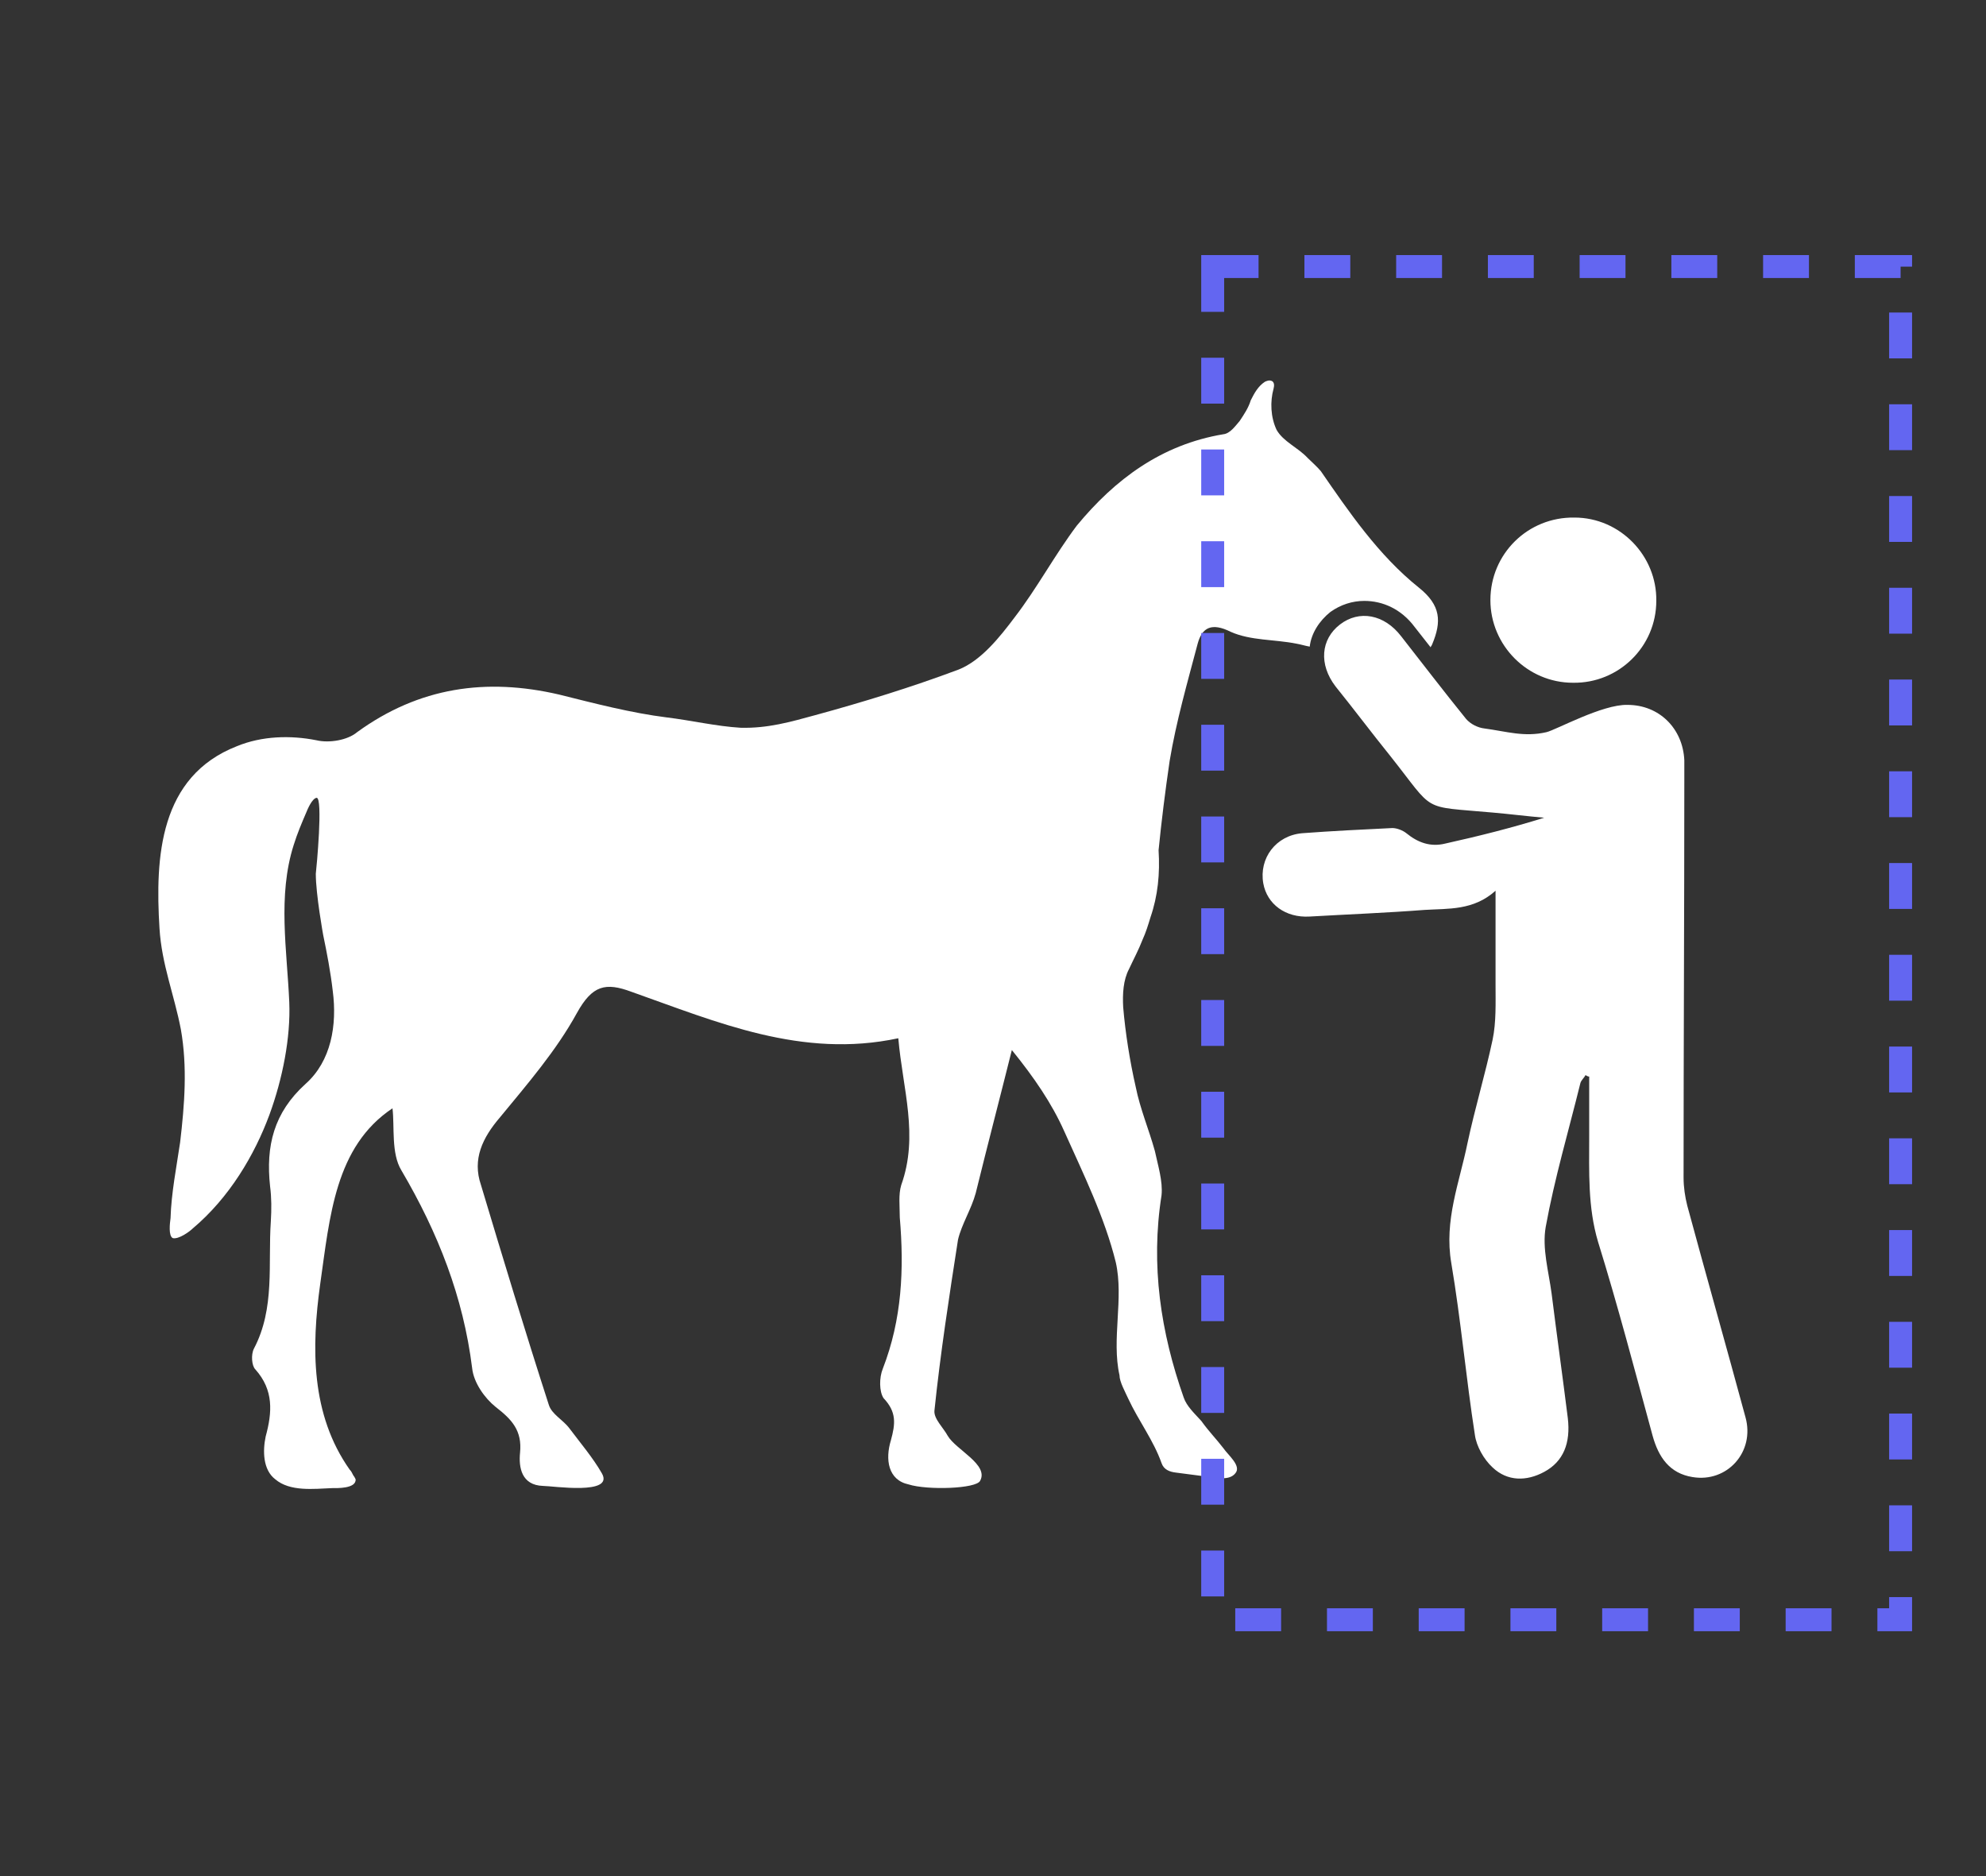 <?xml version="1.0" encoding="utf-8"?>
<svg xmlns="http://www.w3.org/2000/svg" fill="none" height="100%" overflow="visible" preserveAspectRatio="none" style="display: block;" viewBox="0 0 126 119" width="100%">
<rect x="0" y="0" width="126" height="119" fill="#333333" stroke="none"/>
<g id="Horse Rolling (1) 2">
<g id="Group 28407">
<g id="Human Interacting With Horse 2">
<path d="M90.814 40.969C90.814 40.969 90.767 41.016 90.767 41.062L89.738 39.752C88.896 38.63 87.726 38.115 86.557 38.115C85.808 38.115 85.06 38.349 84.405 38.817C83.703 39.378 83.189 40.173 83.095 41.015C82.814 40.969 82.534 40.875 82.253 40.828C80.85 40.548 79.353 40.641 78.09 40.08C76.873 39.472 76.265 39.799 75.985 40.828C75.33 43.308 74.628 45.74 74.207 48.266C73.926 50.184 73.692 52.056 73.505 53.927C73.599 55.424 73.459 56.827 72.991 58.184C72.85 58.651 72.71 59.119 72.476 59.634C72.242 60.242 71.915 60.85 71.634 61.458C71.26 62.16 71.213 63.049 71.26 63.891C71.4 65.528 71.681 67.306 72.055 68.943C72.336 70.346 72.897 71.656 73.271 73.013C73.459 73.902 73.786 74.931 73.692 75.82C72.991 80.264 73.646 84.521 75.096 88.637C75.283 89.199 75.797 89.666 76.219 90.134C76.686 90.789 77.154 91.257 77.622 91.865C77.903 92.286 78.791 92.988 78.37 93.456C77.996 93.923 77.201 93.736 76.78 93.689C76.078 93.596 75.33 93.502 74.628 93.409C74.207 93.362 73.833 93.222 73.692 92.801C73.178 91.35 72.242 90.134 71.587 88.731C71.4 88.31 71.026 87.655 71.026 87.234C70.511 84.942 71.307 82.369 70.792 80.076C70.09 77.223 68.734 74.463 67.517 71.75C66.722 69.972 65.6 68.335 64.196 66.604C63.448 69.598 62.652 72.639 61.904 75.679C61.623 76.708 61.015 77.644 60.781 78.626C60.22 82.228 59.658 85.877 59.284 89.479C59.237 89.994 59.846 90.555 60.126 91.07C60.641 91.959 62.746 92.894 62.185 93.923C61.951 94.438 58.816 94.531 57.647 94.157C56.337 93.877 56.15 92.567 56.524 91.35C56.805 90.321 56.898 89.573 56.056 88.684C55.776 88.263 55.776 87.374 56.01 86.813C57.226 83.679 57.366 80.498 57.086 77.223C57.086 76.521 56.992 75.773 57.179 75.165C58.302 72.03 57.273 69.083 56.992 65.856C50.864 67.165 45.484 64.826 40.058 62.908C38.42 62.3 37.578 62.487 36.596 64.265C35.286 66.651 33.462 68.756 31.731 70.861C30.608 72.171 29.953 73.527 30.515 75.165C31.918 79.843 33.322 84.474 34.818 89.105C35.005 89.713 35.707 90.041 36.128 90.602C36.83 91.538 37.625 92.473 38.187 93.456C38.982 94.859 35.052 94.251 34.444 94.251C33.088 94.204 32.901 93.081 32.994 92.146C33.134 90.742 32.479 90.041 31.45 89.245C30.749 88.684 30.047 87.702 29.953 86.766C29.392 82.275 27.802 78.205 25.462 74.229C24.808 73.153 25.041 71.469 24.901 70.3C21.252 72.732 20.925 77.176 20.317 81.433C19.755 85.456 19.709 89.713 22.188 93.222C22.282 93.315 22.328 93.409 22.422 93.596C22.469 93.643 22.515 93.736 22.562 93.83C22.609 94.438 21.346 94.391 21.065 94.391C19.896 94.438 18.399 94.625 17.463 93.83C16.668 93.222 16.668 92.005 16.855 91.117C17.276 89.573 17.37 88.169 16.2 86.86C15.966 86.626 15.919 85.924 16.107 85.55C17.463 82.977 16.995 80.17 17.183 77.457C17.229 76.708 17.229 75.96 17.136 75.258C16.855 72.685 17.37 70.58 19.381 68.756C21.018 67.306 21.393 65.013 21.112 62.862C20.972 61.645 20.738 60.429 20.504 59.306C20.504 59.306 20.036 56.733 20.036 55.424C20.083 55.049 20.504 50.559 20.083 50.605C19.802 50.652 19.521 51.307 19.428 51.541C19.147 52.196 18.866 52.851 18.633 53.599C17.604 56.827 18.212 60.289 18.352 63.563C18.445 65.809 17.931 68.428 17.089 70.721C16.153 73.247 14.563 75.96 12.224 77.925C12.037 78.112 11.335 78.626 10.961 78.533C10.68 78.392 10.774 77.597 10.82 77.27C10.867 75.679 11.195 74.042 11.429 72.451C11.709 70.066 11.896 67.68 11.475 65.294C11.054 63.096 10.259 61.178 10.119 58.885C9.838 54.348 10.119 49.249 15.031 47.331C16.621 46.676 18.445 46.629 20.083 46.956C20.878 47.144 22.048 46.956 22.656 46.442C26.585 43.588 30.842 42.98 35.473 44.056C37.719 44.617 40.058 45.226 42.303 45.506C43.847 45.693 45.437 46.068 46.981 46.161C48.712 46.208 50.162 45.787 51.706 45.366C54.793 44.524 57.834 43.588 60.828 42.466C62.231 41.904 63.401 40.454 64.383 39.144C65.787 37.32 66.909 35.215 68.313 33.344C70.745 30.396 73.692 28.198 77.622 27.543C78.043 27.496 78.37 27.028 78.651 26.701C78.932 26.28 79.212 25.859 79.353 25.391C79.587 24.923 79.82 24.502 80.242 24.221C80.335 24.175 80.522 24.081 80.709 24.175C80.85 24.268 80.85 24.455 80.803 24.642C80.569 25.485 80.616 26.467 80.99 27.262C81.411 28.011 82.347 28.385 82.955 29.04C83.189 29.274 83.563 29.601 83.797 29.882C85.574 32.455 87.446 35.215 90.019 37.273C91.422 38.396 91.469 39.425 90.861 40.875L90.814 40.969Z" fill="white" id="Vector"/>
<g id="Group">
<path d="M94.884 56.499C93.481 57.762 91.89 57.622 90.393 57.715C87.96 57.902 85.528 57.996 83.095 58.136C81.552 58.23 80.382 57.341 80.148 56.031C79.868 54.441 80.944 52.99 82.628 52.85C84.499 52.71 86.417 52.616 88.335 52.523C88.615 52.523 88.99 52.663 89.224 52.85C89.972 53.458 90.767 53.739 91.703 53.505C93.808 53.037 95.866 52.523 97.971 51.868C96.895 51.774 95.773 51.634 94.697 51.54C90.066 51.119 91.095 51.587 88.194 47.938C87.025 46.488 85.902 44.991 84.733 43.541C83.657 42.138 83.797 40.547 85.013 39.611C86.23 38.676 87.82 38.957 88.896 40.36C90.253 42.091 91.609 43.868 93.013 45.599C93.293 45.927 93.761 46.161 94.182 46.207C95.586 46.395 96.708 46.769 98.112 46.441C98.72 46.301 101.667 44.664 103.257 44.711C105.269 44.711 106.766 46.207 106.86 48.219C106.86 48.687 106.86 49.154 106.86 49.622C106.86 57.996 106.813 66.323 106.813 74.696C106.813 75.304 106.906 75.912 107.047 76.474C108.263 80.965 109.526 85.409 110.742 89.9C111.35 92.098 109.573 94.063 107.374 93.689C105.924 93.455 105.222 92.426 104.848 91.069C103.725 86.953 102.649 82.836 101.386 78.766C100.731 76.567 100.825 74.322 100.825 72.077C100.825 70.814 100.825 69.55 100.825 68.287C100.731 68.287 100.685 68.241 100.591 68.194C100.497 68.381 100.31 68.521 100.264 68.709C99.515 71.749 98.626 74.743 98.065 77.831C97.831 79.187 98.252 80.637 98.439 82.041C98.767 84.66 99.141 87.327 99.468 89.947C99.656 91.537 99.188 92.707 97.971 93.361C96.849 93.969 95.632 93.969 94.697 93.081C94.135 92.566 93.668 91.724 93.574 91.022C93.013 87.42 92.685 83.725 92.077 80.123C91.609 77.409 92.592 75.024 93.106 72.498C93.574 70.299 94.229 68.147 94.697 65.948C94.931 64.826 94.884 63.609 94.884 62.44C94.884 60.569 94.884 58.651 94.884 56.499Z" fill="white" id="Vector_2"/>
<path d="M99.796 43.307C96.896 43.307 94.557 40.922 94.557 38.068C94.557 35.121 96.942 32.782 99.89 32.829C102.79 32.829 105.129 35.261 105.082 38.115C105.082 41.015 102.696 43.354 99.796 43.307Z" fill="white" id="Vector_3"/>
</g>
</g>
<rect height="85.833" id="Rectangle 34624497" stroke="#6366F1" stroke-dasharray="2.91 2.91" stroke-width="1.455" width="43.644" x="76.938" y="16.907"/>
</g>
</g>
</svg>